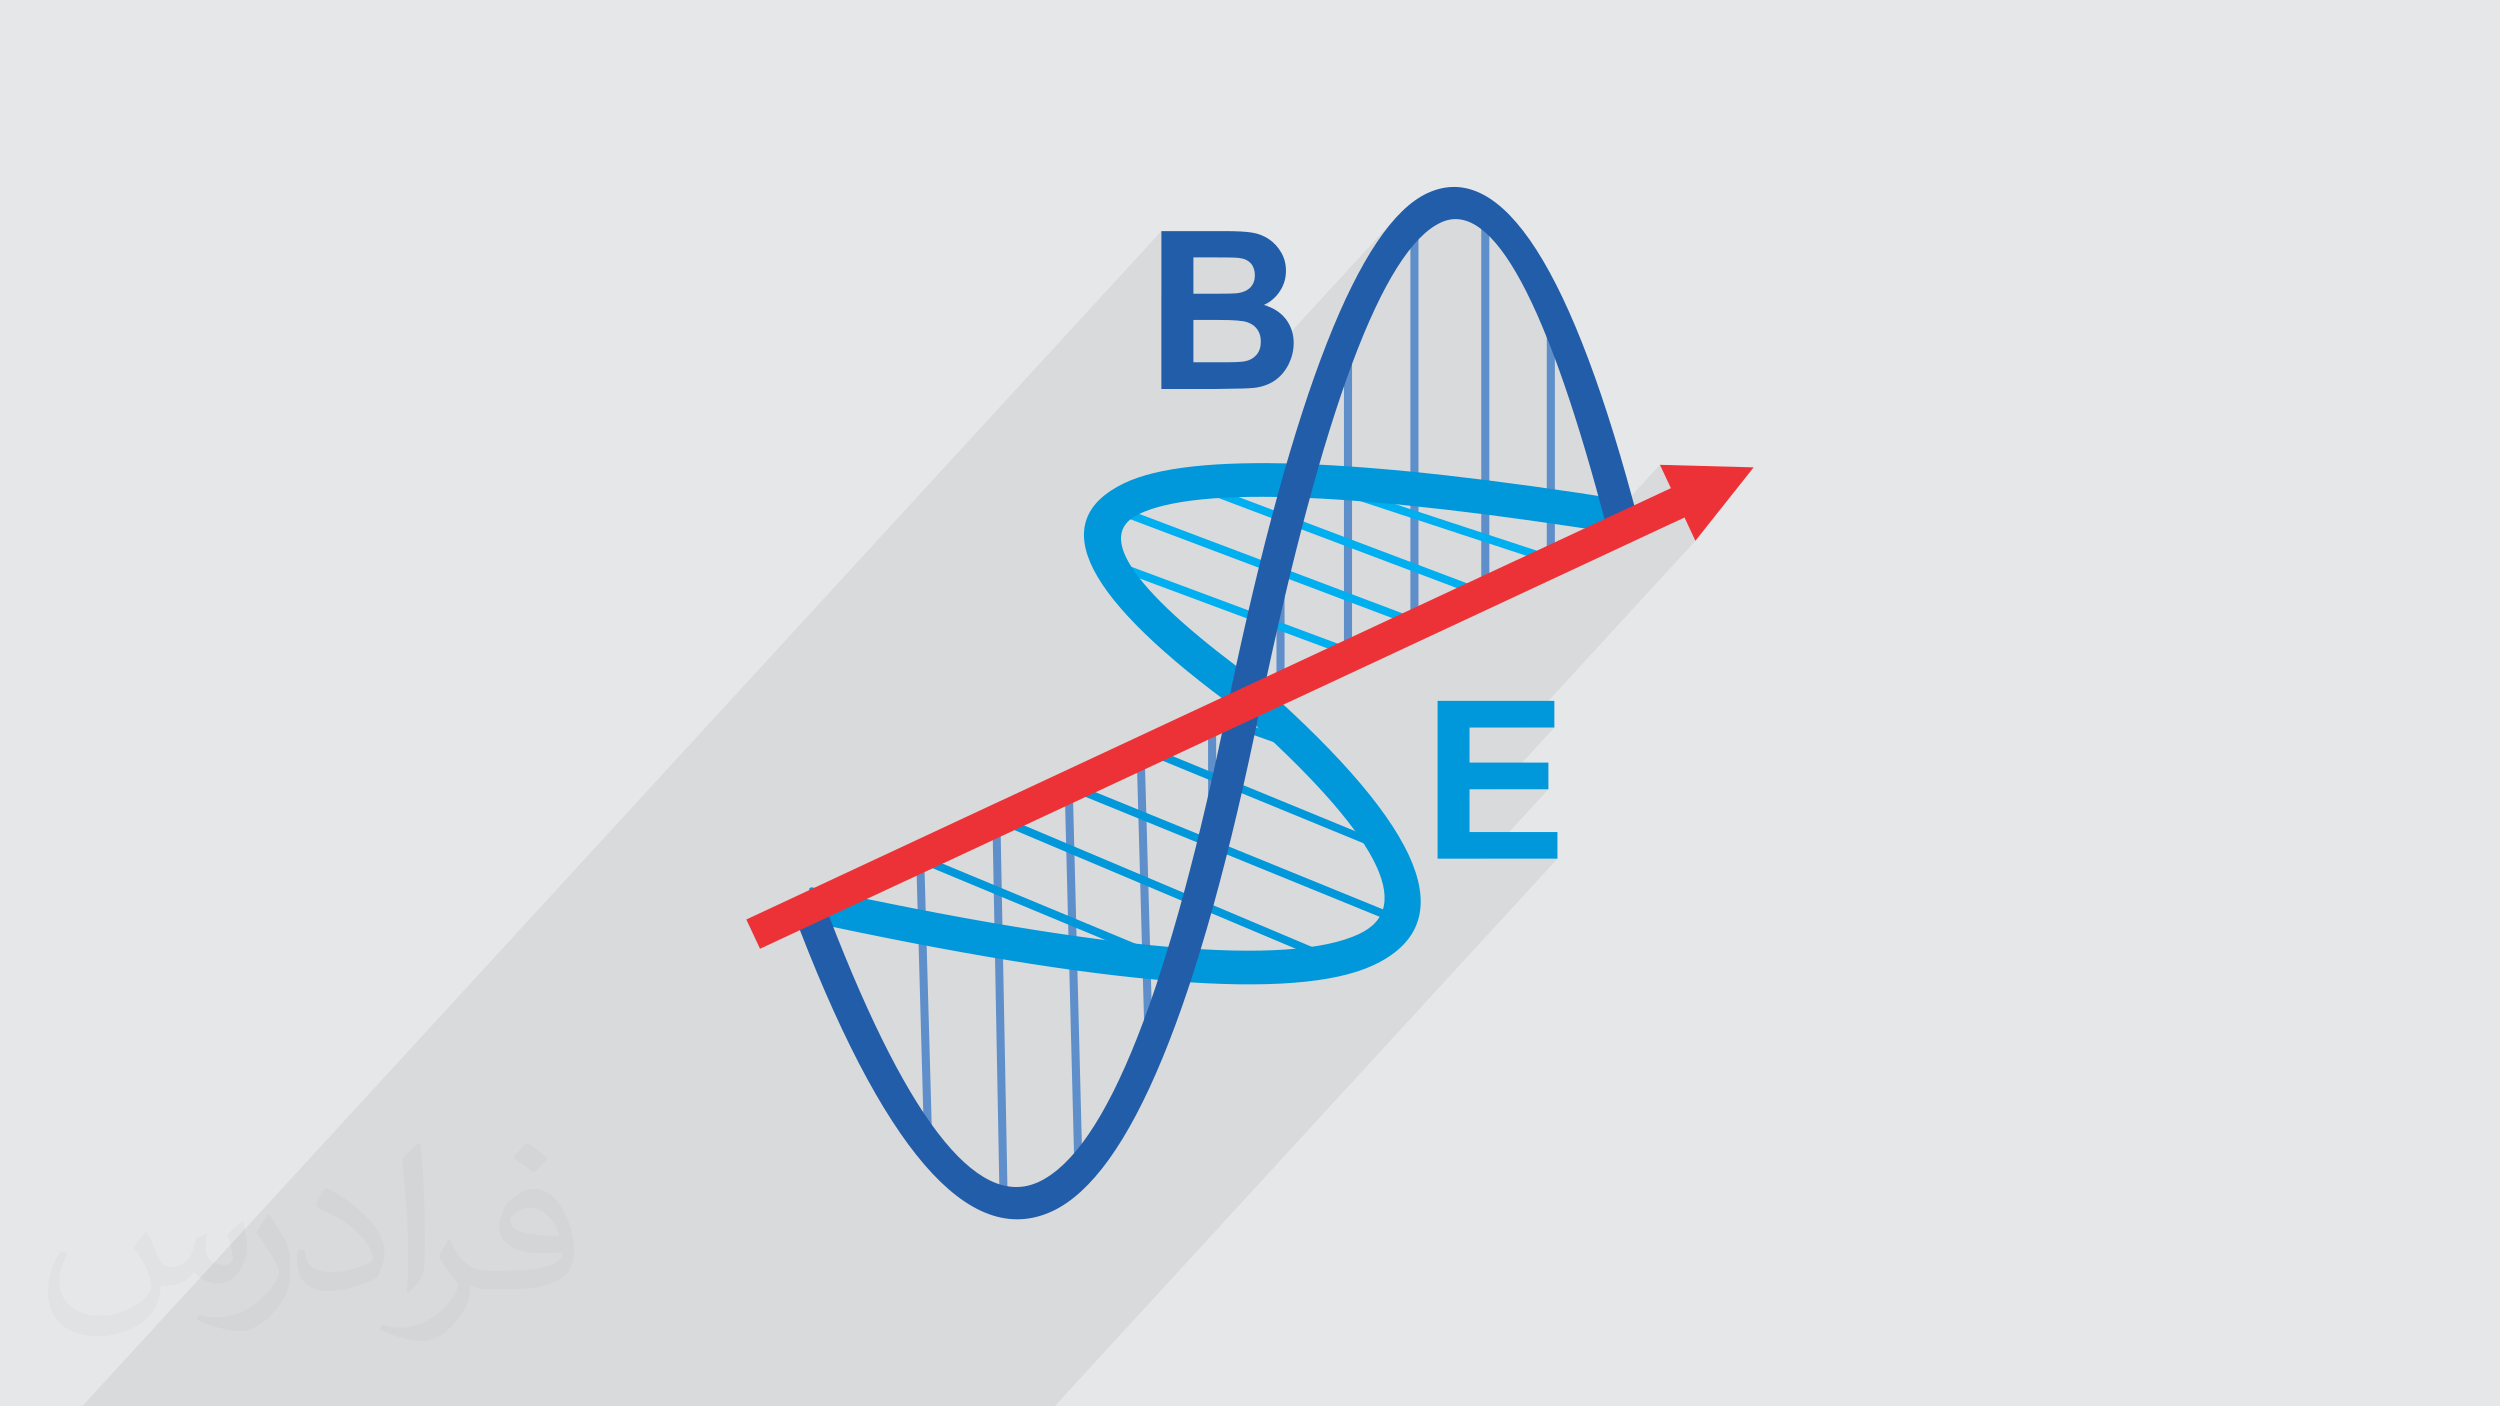 <?xml version="1.0" encoding="UTF-8"?>
<!DOCTYPE svg PUBLIC "-//W3C//DTD SVG 1.1//EN" "http://www.w3.org/Graphics/SVG/1.1/DTD/svg11.dtd">
<!-- Creator: CorelDRAW 2017 -->
<svg xmlns="http://www.w3.org/2000/svg" xml:space="preserve" width="3.703in" height="2.083in" version="1.1" style="shape-rendering:geometricPrecision; text-rendering:geometricPrecision; image-rendering:optimizeQuality; fill-rule:evenodd; clip-rule:evenodd"
viewBox="0 0 3703.33 2083.33"
 xmlns:xlink="http://www.w3.org/1999/xlink">
 <defs>
  <style type="text/css">
   <![CDATA[
    .str0 {stroke:#0098DA;stroke-width:3;stroke-miterlimit:2.613}
    .fil0 {fill:#E6E7E8}
    .fil7 {fill:#ED3237;fill-rule:nonzero}
    .fil5 {fill:#00AFEF;fill-rule:nonzero}
    .fil4 {fill:#0098DA;fill-rule:nonzero}
    .fil6 {fill:#215DA9;fill-rule:nonzero}
    .fil3 {fill:#5E8FCA;fill-rule:nonzero}
    .fil1 {fill:#373435;fill-opacity:0.031}
    .fil2 {fill:#373435;fill-opacity:0.078}
   ]]>
  </style>
 </defs>
 <g id="Layer_x0020_1">
  <polygon class="fil0" points="-0.18,0 3703.52,0 3703.52,2083.33 -0.18,2083.33 "/>
  <path class="fil1" d="M216.42 1825.52c7.07,10.72 11.65,21.02 16.13,32.46 3.33,6.66 5.1,19.04 20.7,19.04 4.58,0 11.13,-1.46 16.96,-4.68 6.56,-3.43 11.55,-8.63 14.15,-16.54l6.24 -21.02 15.19 -7.49 1.04 1.04c-2.08,7.91 -2.6,15.5 -2.6,21.43 0,17.58 15.19,24.24 27.26,24.24 7.07,0 13.42,-3.43 13.42,-9.88 0,-8.32 -3.54,-22.47 -8.11,-35.17 7.07,-7.07 14.15,-14.15 22.26,-19.87l1.25 0.63c3.54,14.98 5.52,29.76 5.52,39.64 0,9.68 -4.26,20.39 -7.8,27.46 -7.28,13.73 -20.19,24.66 -35.79,24.66 -11.86,0 -25.07,-5.93 -34.12,-16.96l-0.52 0c-8.53,10.61 -21.74,20.19 -42.86,20.19l-6.56 0c-1.04,13.94 -4.06,23.82 -8.63,32.67 -12.59,24.66 -49.94,42.03 -85.1,42.03 -48.9,0 -73.45,-28.3 -73.45,-65.85 0,-23.2 7.59,-44.84 19.25,-60.13l9.57 3.95c-7.28,13.94 -12.17,27.15 -12.17,40.06 0,35.17 28.61,51.91 61.59,51.91 30.59,0 68.46,-19.46 75.32,-42.03 -2.6,-24.66 -11.86,-36.31 -26.01,-58.78 4.26,-7.49 9.78,-14.98 16.65,-22.99l1.25 0 0 0 -0.01 -0.01zm563.98 -132.54c10.3,6.45 20.39,14.15 30.28,22.89 -5.52,7.8 -12.38,14.88 -20.91,21.12 -9.88,-8.01 -19.77,-14.88 -29.86,-22.16 6.87,-7.7 13.63,-15.19 20.5,-21.85l0 0 -0 0zm5.3 96.33c-16.65,0 -30.28,10.93 -30.28,19.04 0,17.37 33.29,22.78 73.14,22.57 -4.99,-20.39 -22.47,-41.61 -42.86,-41.61zm-37.35 93.11c21.64,0 40.57,-0.63 55.04,-4.26 16.13,-4.16 29.76,-12.28 29.76,-17.89 0,-1.46 0,-3.22 -0.52,-4.68 -9.05,0.83 -19.46,0.83 -28.51,0.83 -29.34,0 -51.81,-6.66 -60.65,-23.09 -2.19,-4.58 -3.74,-9.68 -3.74,-15.5 0,-15.92 6.87,-31.52 18.93,-42.24 10.09,-8.84 21.22,-14.36 32.56,-14.36 20.5,0 36.83,16.44 48.27,42.45 6.24,14.15 10.51,30.48 10.51,51.08 0,13.73 -3.74,25.28 -12.28,33.92 -15.92,15.4 -45.26,21.22 -90.2,21.22l-20.39 0 0 0 -5.31 0c-11.13,0 -19.14,-1.98 -25.49,-6.87l-1.04 0c0.31,2.6 0.52,5.1 0.52,7.49 0,10.09 -3.33,22.99 -10.09,33.29 -19.98,29.76 -41.61,42.65 -60.34,42.65 -18.93,0 -42.13,-7.28 -63.05,-16.75l3.74 -7.28c6.76,2.81 16.13,4.68 29.03,4.68 33.81,0 78.24,-32.56 83.75,-64.3 -1.25,-2.6 -3.54,-6.04 -6.76,-9.68 -9.88,-11.76 -16.13,-21.64 -21.95,-31.94 4.99,-9.88 9.57,-17.79 13.84,-24.97l1.77 -0.21c14.46,29.44 27.57,46.4 56.8,46.4l4.58 0 0 0 21.22 0 0 0 0 -0zm-146.48 31.11c2.5,-13.52 2.7,-28.71 2.7,-42.97l0 -21.02c0,-39.22 -4.99,-96.34 -9.05,-133.48 7.07,-7.7 16.96,-16.65 24.76,-22.68l2.29 0.63c5.31,46.81 6.56,101.02 6.56,151.06 0,13.11 -0.52,25.91 -1.77,35.37 -0.73,11.86 -7.59,20.81 -22.26,34.54l-3.22 -1.46zm-150.75 -62c0.73,18.41 9.78,32.98 41.41,32.98 19.66,0 36.31,-5.1 54.72,-13.94 3.33,-1.46 5.1,-3.43 5.1,-5.1 0,-11.55 -8.84,-26.84 -23.72,-40.78 -14.46,-13.11 -33.6,-24.66 -51.5,-32.35 -6.14,-2.6 -8.11,-5.41 -8.11,-8.01 0,-5.31 7.07,-16.44 12.9,-24.45l1.98 -0.21c20.5,10.72 43.38,26.63 60.34,44.43 15.4,16.33 24.97,32.87 24.97,50.87 0,13.31 -4.06,25.91 -10.61,37.56 -22.47,11.34 -46.4,19.98 -70.12,19.98 -28.82,0 -48.48,-13.52 -48.48,-45.36 0,-3.43 0,-8.74 1.25,-15.61l9.88 0 0 0 0 -0zm-52.12 -52.33l17.89 28.92c6.56,10.72 12.69,22.37 12.69,40.78l0 23.62c0,19.04 -12.17,39.43 -31.83,59.61 -15.4,13.73 -29.03,19.56 -41.61,19.56 -18.73,0 -40.16,-5.83 -64.92,-16.54l2.81 -7.28c7.8,2.08 16.85,3.85 27.98,3.85 35.58,-0.21 71.99,-26.22 88.64,-57.95 1.98,-3.64 2.7,-7.07 2.7,-9.47 0,-3.64 -1.98,-7.7 -3.54,-11.34 -9.05,-17.17 -19.14,-32.77 -30.28,-47.23 5.83,-9.15 11.65,-18 18,-26.74l1.46 0.21 0 0 0 -0z"/>
  <polygon class="fil2" points="2511.46,801.19 2257.51,1077.81 2302.56,1077.81 2218.6,1169.26 2293.72,1169.26 2199.25,1272.05 2307.14,1272.05 1562.13,2083.33 1454.24,2083.33 1448.83,2083.33 1432.19,2083.33 1396.09,2083.33 1384.43,2083.33 1381.21,2083.33 1379.13,2083.33 1338.34,2083.33 1337.3,2083.33 1333.97,2083.33 1310.15,2083.33 1293.09,2083.33 1292.26,2083.33 1286.12,2083.33 1278.21,2083.33 1266.56,2083.33 1253.35,2083.33 1247,2083.33 1226.5,2083.33 1225.98,2083.33 1217.87,2083.33 1215.06,2083.33 1203.31,2083.33 1191.24,2083.33 1190.93,2083.33 1179.28,2083.33 1178.03,2083.33 1169.7,2083.33 1151.29,2083.33 1148.69,2083.33 1139.22,2083.33 1101.77,2083.33 1098.75,2083.33 1089.8,2083.33 1064.31,2083.33 1049.13,2083.33 1034.46,2083.33 1031.44,2083.33 1022.39,2083.33 1013.13,2083.33 1001.48,2083.33 980.57,2083.33 976.2,2083.33 973.29,2083.33 968.61,2083.33 964.24,2083.33 913.67,2083.33 913.67,2083.33 913.26,2083.33 901.29,2083.33 892.03,2083.33 867.58,2083.33 861.24,2083.33 858.11,2083.33 857.91,2083.33 852.39,2083.33 803.91,2083.33 799.96,2083.33 798.29,2083.33 789.45,2083.33 782.48,2083.33 749.71,2083.33 744.09,2083.33 735.25,2083.33 731.61,2083.33 724.84,2083.33 686.76,2083.33 681.35,2083.33 672.3,2083.33 620.91,2083.33 615.29,2083.33 612.28,2083.33 570.14,2083.33 562.13,2083.33 559.01,2083.33 552.97,2083.33 528.52,2083.33 523.94,2083.33 518.43,2083.33 513.75,2083.33 512.29,2083.33 503.34,2083.33 497.31,2083.33 495.64,2083.33 494.7,2083.33 480.35,2083.33 471.3,2083.33 465.26,2083.33 450.69,2083.33 445.28,2083.33 443.2,2083.33 439.25,2083.33 430.72,2083.33 397.32,2083.33 379.84,2083.33 373.7,2083.33 336.25,2083.33 329.91,2083.33 289.75,2083.33 204.54,2083.33 121.52,2083.33 1720.35,342.39 1720.35,432.8 1767.8,381.3 1794.85,381.3 1802.75,381.3 1809.83,381.3 1816.07,381.4 1821.59,381.5 1826.17,381.6 1830.02,381.7 1832.93,381.91 1835.11,382.12 1838.03,382.54 1840.63,383.17 1843.13,383.89 1845.52,384.83 1847.6,385.98 1849.58,387.22 1851.35,388.68 1852.91,390.24 1854.26,392.01 1855.51,393.88 1856.55,395.86 1857.38,398.04 1858,400.23 1858.52,402.62 1858.73,405.22 1858.83,407.83 1858.73,410.63 1858.42,413.24 1857.9,415.63 1857.17,418.02 1856.24,420.21 1854.99,422.29 1853.63,424.27 1851.97,426.04 1807.86,474 1813.58,474.1 1820.65,474.2 1826.9,474.51 1832.52,474.82 1837.41,475.34 1841.57,475.97 1845,476.59 1847.81,477.43 1848.33,477.63 1872.15,451.73 1875.79,449.85 1879.33,447.88 1882.55,445.59 1885.67,443.2 1888.59,440.49 1891.29,437.58 1852.8,479.5 1854.46,480.44 1856.34,481.8 1858.11,483.15 1859.77,484.71 1861.23,486.37 1862.58,488.14 1863.73,490.02 1864.87,491.99 1865.7,494.07 1866.43,496.26 1866.95,498.55 1867.37,500.94 1867.58,503.44 1867.68,506.04 1867.58,509.06 1867.27,511.97 1866.75,514.67 1866.02,517.28 1865.08,519.67 1863.94,521.85 1862.58,524.04 1861.02,525.91 1815.04,576.06 1820.56,576.06 1829.19,575.85 1835.22,575.75 2067.54,322.83 2058.18,333.65 2048.92,345.83 2039.56,359.04 2030.3,373.61 2020.93,389.21 2011.67,406.07 2002.41,424.17 2000.44,428.23 2089.28,331.47 2089.28,367.78 2102.19,353.74 2110.3,345.93 2118.41,339.38 2126.53,333.86 2134.64,329.6 2141.72,326.79 2149,325.13 2156.18,324.61 2163.46,325.13 2170.74,326.79 2178.13,329.6 2179.9,330.54 2194.26,314.93 2194.26,339.48 2200.29,344.47 2207.78,351.55 2215.38,359.87 2222.87,369.23 2230.46,379.64 2238.16,391.19 2245.76,403.88 2253.45,417.61 2261.26,432.49 2268.95,448.41 2276.86,465.47 2279.67,472.13 2291.32,459.43 2291.32,499.8 2292.57,502.81 2300.47,523.2 2308.38,544.64 2316.39,567.21 2324.4,590.83 2332.52,615.59 2340.63,641.39 2348.74,668.33 2356.86,696.43 2365.08,725.56 2373.4,755.83 2378.71,776.02 2458.92,688.63 2475.15,723.17 2427.19,775.39 2427.92,775.19 2391.09,815.24 2495.33,766.65 2511.46,801.19 "/>
  <polygon class="fil3" points="1369.04,1271.94 1380.59,1683.2 1368.62,1683.51 1357.18,1272.26 1369.04,1271.94 "/>
  <polygon class="fil3" points="1481.92,1214.52 1492.74,1781 1480.77,1781.21 1470.06,1214.73 1481.91,1214.52 "/>
  <polygon class="fil3" points="1589.08,1166.35 1603.44,1729.19 1591.47,1729.5 1577.11,1166.56 "/>
  <polygon class="fil3" points="1695.4,1109.55 1706.95,1521.43 1694.98,1521.74 1683.54,1109.86 1695.4,1109.55 "/>
  <polygon class="fil3" points="1801.52,1062.94 1801.52,1189.44 1789.56,1189.44 1789.56,1062.94 "/>
  <polygon class="fil3" points="1902.85,876.4 1902.85,1005.82 1890.89,1005.82 1890.89,876.4 "/>
  <polygon class="fil3" points="2002.83,527.78 2002.83,965.56 1990.87,965.56 1990.87,527.78 "/>
  <polygon class="fil3" points="2101.25,331.46 2101.25,921.66 2089.28,921.66 2089.28,331.46 "/>
  <polygon class="fil3" points="2206.22,314.92 2206.22,880.67 2194.26,880.67 2194.26,314.92 "/>
  <polygon class="fil3" points="2303.29,459.43 2303.29,828.96 2291.32,828.96 2291.32,459.43 "/>
  <polygon class="fil4" points="1365.4,1266.64 1686.35,1399.91 1681.77,1411.05 1360.82,1277.67 1365.4,1266.65 "/>
  <polygon class="fil4" points="1484.31,1209 1953.83,1407.19 1949.15,1418.12 1479.63,1220.03 "/>
  <polygon class="fil4" points="1591.26,1160.73 2061.61,1352.47 2057.03,1363.61 1586.79,1171.87 "/>
  <polygon class="fil4" points="1697.69,1104.03 2052.25,1249.68 2047.67,1260.71 1693.22,1115.06 1697.69,1104.03 "/>
  <polygon class="fil4" points="1803.5,1057.32 1940.51,1105.8 1936.56,1117.04 1799.54,1068.56 "/>
  <polygon class="fil5" points="1994.72,971.07 1655.76,844.98 1659.93,833.75 1998.88,959.94 1994.72,971.08 "/>
  <polygon class="fil5" points="2093.13,927.28 1657.85,763 1662.11,751.76 2097.4,916.14 "/>
  <polygon class="fil5" points="2198.11,886.29 1797.36,734.91 1801.52,723.78 2202.37,875.15 2198.11,886.29 "/>
  <polygon class="fil5" points="2295.48,834.69 1975.15,729.3 1978.9,717.96 2299.12,823.24 2295.48,834.69 "/>
  <path class="fil4 str0" d="M1200.71 1315.64c437.16,94.98 708.07,118.19 812.73,69.6 87.18,-40.47 28.71,-151.17 -175.3,-332.09 -231.59,-167.81 -289.01,-279.85 -172.28,-335.93 97.28,-46.81 346.23,-38.08 746.98,26.01l-7.49 47.13c-390.97,-62.53 -630.57,-72.51 -718.89,-30.17 -68.56,32.98 -8.53,117.87 180.3,254.58l1.77 1.56c241.57,213.89 296.5,351.33 164.9,412.4 -114.33,53.06 -395.24,30.9 -842.8,-66.37l10.09 -46.71 0 -0z"/>
  <path class="fil6" d="M1217.98 1330.62c121.1,322.93 227.84,463.07 320.43,420.41 100.71,-46.5 194.86,-285.06 282.25,-715.77l0 -0.21c95.19,-452.76 193.2,-702.45 293.9,-748.96 110.8,-51.08 215.15,111.94 313.36,489.07l-46.3 11.96c-88.54,-340.2 -170.83,-492.72 -246.98,-457.55 -86.25,39.74 -175.3,278.19 -267.17,715.25l-0.1 0c-90.61,446.52 -193.61,696.42 -308.99,749.69 -123.59,57.01 -251.98,-92.07 -385.14,-447.15l44.74 -16.75 -0 -0z"/>
  <polygon class="fil7" points="2597.81,692.36 2511.46,801.19 2495.34,766.65 1125.8,1405.53 1105.51,1362.15 2475.15,723.16 2458.93,688.62 2597.81,692.37 "/>
  <path class="fil6" d="M1720.37 342.38l93.53 0c18.62,0 32.35,0.73 41.41,2.29 9.15,1.56 17.27,4.79 24.45,9.68 7.18,4.89 13.21,11.34 18,19.46 4.79,8.11 7.18,17.27 7.18,27.36 0,10.82 -2.91,20.91 -8.84,29.96 -5.83,9.15 -13.84,16.02 -23.93,20.6 14.15,4.16 25.07,11.24 32.77,21.22 7.59,10.09 11.44,21.85 11.44,35.37 0,10.61 -2.5,21.02 -7.39,31.11 -4.99,9.99 -11.76,18.1 -20.39,24.14 -8.53,5.93 -19.04,9.68 -31.63,11.13 -7.8,0.73 -26.84,1.35 -56.91,1.56l-79.69 0 0 -233.87 0 -0zm47.44 38.91l0 53.89 30.9 0c18.31,0 29.76,-0.31 34.23,-0.83 8.01,-0.94 14.36,-3.74 19.04,-8.32 4.58,-4.68 6.87,-10.72 6.87,-18.2 0,-7.28 -1.98,-13.11 -5.93,-17.58 -3.95,-4.47 -9.88,-7.28 -17.79,-8.11 -4.68,-0.63 -18.1,-0.83 -40.26,-0.83l-27.05 0 0 -0zm0 92.7l0 62.73 43.7 0c16.96,0 27.88,-0.52 32.35,-1.46 7.07,-1.25 12.8,-4.37 17.17,-9.36 4.47,-4.99 6.66,-11.55 6.66,-19.87 0,-7.07 -1.67,-13 -5.1,-17.89 -3.43,-4.89 -8.32,-8.53 -14.77,-10.72 -6.45,-2.29 -20.39,-3.43 -41.93,-3.43l-38.08 0z"/>
  <polygon class="fil4" points="2129.55,1272.05 2129.55,1038.28 2302.56,1038.28 2302.56,1077.81 2176.88,1077.81 2176.88,1129.73 2293.72,1129.73 2293.72,1169.26 2176.88,1169.26 2176.88,1232.62 2307.13,1232.62 2307.13,1272.05 2129.54,1272.05 "/>
 </g>
</svg>
